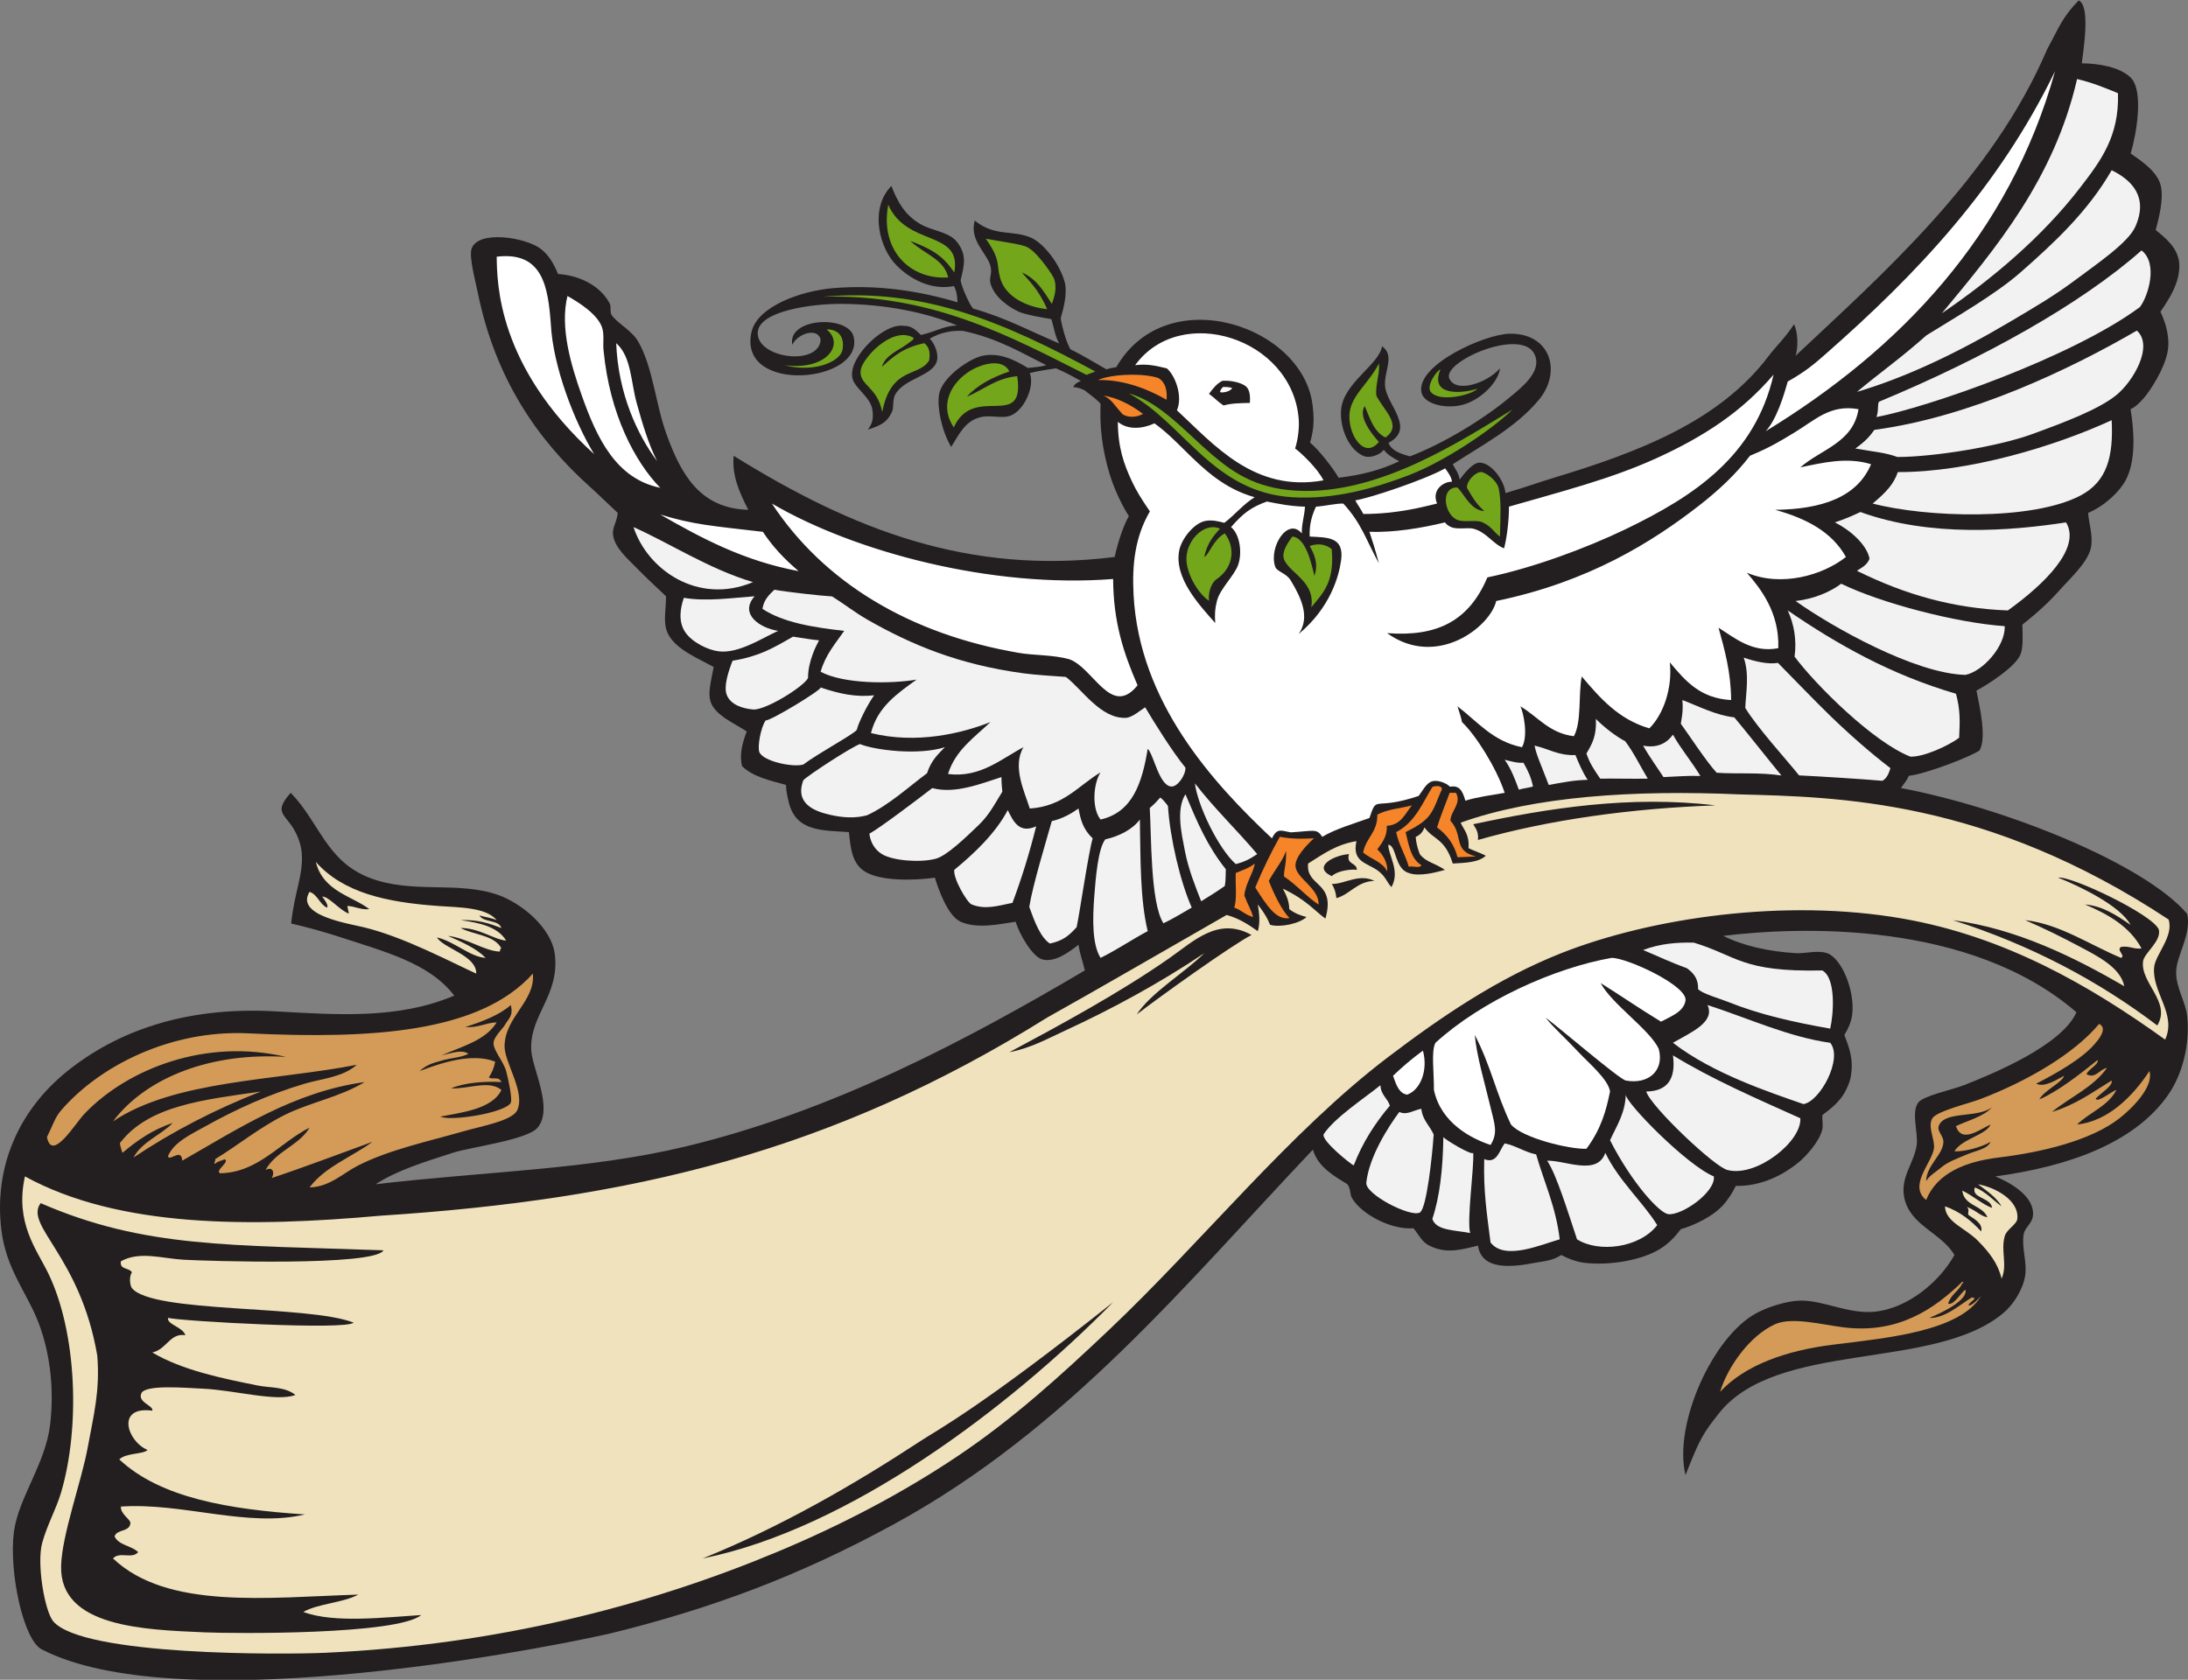 <?xml version="1.0" encoding="UTF-8" standalone="no"?>
<svg
   xmlns:dc="http://purl.org/dc/elements/1.1/"
   xmlns:cc="http://creativecommons.org/ns#"
   xmlns:rdf="http://www.w3.org/1999/02/22-rdf-syntax-ns#"
   xmlns:svg="http://www.w3.org/2000/svg"
   xmlns="http://www.w3.org/2000/svg"
   viewBox="0 0 785.053 602.84"
   height="602.84"
   width="785.053"
   xml:space="preserve"
   id="svg2"
   version="1.1"><rect x="0" y="0" width="785.053" height="602.84" fill="#808080" stroke="none"/><defs
     id="defs6" /><g
     transform="matrix(1.333,0,0,-1.333,0,602.84)"
     id="g10"><g
       transform="scale(0.1)"
       id="g12"><path
         id="path14"
         style="fill:#231f20;fill-opacity:1;fill-rule:evenodd;stroke:none"
         d="m 1222.66,1841.96 c -67.52,88.44 -187.78,118.38 -317.457,160.84 -29.262,9.58 -75.867,22.69 -121.469,33.35 8.368,83.76 33.739,132.36 28.352,190.99 -1.449,15.79 -6.258,32.16 -12.695,46.56 -26.387,59.01 -68.661,55.83 -16.934,114.28 77.832,-79.83 95.078,-183.14 211.641,-228.57 114.952,-44.79 237.402,-7.95 347.082,-46.56 61.24,-21.55 144.04,-87.79 152.37,-160.84 12.71,-111.46 -69.3,-162.91 -63.49,-258.19 3.05,-49.89 60.26,-155.76 16.93,-207.4 -27.71,-33.04 -180.04,-52.04 -228.56,-67.73 -79.8,-25.79 -150.4,-47.47 -207.41,-84.65 292.57,34.77 571.68,38.69 833.85,101.59 398.82,95.7 759.02,287.59 1075.09,474.06 -4.9,23.31 -13.07,41.83 -16.92,69.23 -26.35,-20.54 -64.2,-48.34 -97.35,-39.6 -26.59,7.01 -62.05,68.21 -71.96,101.58 -43.6,-6.54 -103.17,-20.09 -148.14,0 -33.95,15.17 -58.95,84.92 -69.22,118.51 -55.92,-7.77 -146.23,-10.05 -188.98,16.94 -33.55,21.18 -38,61.38 -42.32,105.81 -69.81,4.79 -140.28,0.95 -160.85,76.19 -3.63,13.31 -8.54,34.84 -8.46,50.79 -44,12.13 -89.44,22.03 -118.52,50.79 -6.19,27.93 -2.01,54.55 12.7,93.13 -31.14,21.26 -85.5,43.15 -97.35,80.42 -6.88,21.61 -0.71,47.5 8.46,93.12 -36.8,21.1 -100.96,45.82 -122.75,88.88 -14.79,29.26 -5.57,60.97 -5.59,101.59 -28.55,27.47 -53.2,49.34 -79.06,76.18 -21.67,22.5 -58.97,53.47 -63.49,88.89 -2.64,20.72 8.52,28.66 12.7,59.26 -23.63,21.82 -54.28,51.99 -71.96,67.72 -146.69,130.57 -258.19,296.63 -304.75,524.86 -6.5,31.84 -24.08,96.55 -16.94,118.52 16.61,51.03 144.56,31.54 186.25,0 21.7,-16.43 35.45,-40.67 46.56,-67.73 61.9,-4.25 115.8,-34.07 139.68,-80.42 3.41,-6.65 -0.23,-23.01 4.23,-29.63 15.02,-22.3 54.65,-41.71 71.96,-71.95 39.86,-69.67 46.71,-168.7 76.18,-249.73 38.43,-105.64 88.57,-199.7 220.1,-203.18 -25.27,49.11 -44.33,93.6 -39.44,145.44 321.25,-199.44 631.82,-321.22 1025.66,-272.41 8.04,39.14 24.26,86.27 38.09,110.04 -19.54,30.11 -40.21,75.74 -50.78,110.05 -21.22,68.81 -27.81,129.19 -25.4,191.97 -5.72,8.52 -25.55,23.23 -43.06,36.78 -10.98,5.28 -22.01,8.61 -30.38,8.29 2.34,6.91 8.55,12.23 20.39,16.84 -18.54,10.1 -37.79,21.59 -67,33.92 -28.97,-4.26 -47.45,-7.23 -70.42,-12.67 14.02,-37.27 -15.45,-99.81 -50.8,-114.28 -23.42,-9.6 -53.33,1.93 -80.42,-4.24 -43.68,-9.94 -59.11,-47.16 -80.41,-80.42 -26.24,44.74 -38.24,106.91 -32.63,141.06 7.84,47.69 83.52,97.54 117.27,104.44 43.95,8.97 84.09,-9.5 121.66,-32.87 19.57,2.12 31.72,2.45 49.79,7.47 -62.17,30.62 -129.14,72.08 -223.51,92.15 -29.89,2.04 -61.06,-3.86 -90.28,-20.72 13.02,-12.83 23.89,-39.35 19.6,-58.73 -9.35,-42.26 -88.76,-47.52 -112.76,-92.23 -6.82,-12.69 -4.1,-35.1 -7.34,-43.22 -13.57,-33.97 -37.68,-41.37 -66.14,-50.79 14.26,18.72 14.59,32.48 12.7,50.79 -4.05,38.98 -53.43,62.43 -55.02,93.12 -6.24,53.79 87.09,144.61 139.67,135.45 18.32,0.59 30.54,-9.34 45.72,-24.56 47.35,11.55 60.04,24.2 97.28,25.66 -78.14,33.6 -191.66,57.76 -312.31,58.16 -79.98,0.26 -220.19,-19.06 -224.33,-76.19 -5.04,-69.58 162.75,-93.53 169.31,-21.16 -5.29,34.23 -61.15,19.28 -76.19,-12.7 -14.51,73.06 151.61,81.1 165.08,21.16 27.97,-124.53 -312.54,-155.67 -275.13,12.7 15.48,69.67 133.7,111.32 220.1,118.52 120.47,10.02 232.45,-7.6 334.39,-38.09 -0.53,12.76 -1.08,28.17 -9.49,43.69 -85.18,-16.58 -150.02,48.64 -164.06,66.35 -42.12,53.13 -58.33,148.96 -4.23,203.17 16.14,-42.37 36.21,-77.67 76.19,-101.59 34.4,-20.58 79.19,-20.74 101.59,-50.78 25.49,-34.21 18.36,-61.11 8.46,-101.59 2.4,-18.19 25.39,-68.48 33.86,-76.19 88.16,-24.9 149.78,-59.27 231.64,-93.9 -10.16,16 -13.43,39.1 -21.11,65.47 -16.88,2.64 -71.18,12.2 -87.78,19.96 -26.85,12.55 -65.8,38.78 -76.19,76.2 -4.39,15.8 5.38,25.53 0,46.55 -9.02,35.22 -57.71,68.67 -42.33,122.75 53.89,-44.52 102.37,-24.21 152.38,-46.55 31.75,-14.2 78.25,-69.61 91.28,-125.3 4.15,-29.24 -3.66,-61.12 -12.23,-90.95 1.34,-15.86 16.53,-71.22 26.77,-84.28 27.16,-12.33 77.91,-43.49 96.38,-53.53 8.31,2.81 19.08,4.89 26.44,5.95 136.32,236.88 509.93,110.3 529,-109.03 4.32,-35.96 1.44,-64.46 -7.48,-94.15 21.92,-17.45 61.49,-67.93 76.91,-94.62 60.74,7.26 111.64,20.11 163.17,44.43 -12.1,6.01 -32.28,17.54 -41.65,30.95 -9.24,-13.47 -36.47,-22.83 -51.25,-17.83 -41.66,14.12 -68.51,76.55 -63.5,126.99 7.11,71.54 102,119.76 110.05,169.31 36.77,-25.21 3.16,-69.32 8.46,-110.05 6.4,-49.19 81.64,-111.52 8.95,-149.79 7.43,-20.19 30.11,-29.16 57.94,-36.44 93.11,35.89 199.97,101.33 271.72,161.69 27.34,23 83.82,66.26 64.33,110.87 -30.43,76.43 -243.95,-13.92 -231.08,-60.92 15.87,-44.01 102.79,-14.46 137.13,25.37 -3.56,-36.14 -50.5,-83.75 -97.35,-97.35 -46.61,-13.53 -108.61,0.32 -114.29,33.87 -12.35,73.06 169.1,154.92 237.03,156.61 109.69,2.73 143.15,-101.78 78.75,-178.63 -62.54,-74.66 -151.42,-120.76 -231.12,-172.68 6.35,-13.41 16.25,-23.77 18.37,-41.39 13.1,16.96 34.95,45.44 53.59,45.62 31.58,0.29 67.32,-48.53 69.73,-81.86 51.6,14.85 92.86,29.85 124.97,39.53 238.48,71.89 451.42,154.59 584.11,330.15 20.85,27.58 42.15,46 67.73,84.65 10,-19.11 12.03,-60.93 4.22,-84.65 232.13,218.42 529.5,478.67 677.24,825.38 31.91,58.42 39.82,84.87 84.66,131.21 32.03,-14.14 13.27,-129.56 8.47,-169.31 44.28,-0.12 102.15,-9.81 131.21,-38.09 36.67,-35.7 15.41,-154.43 0.3,-204.79 20.86,-14.79 69.1,-44.76 80.12,-83.03 10.59,-36.82 -5.39,-95.25 -12.7,-122.75 25.18,-21.02 61.76,-48.51 63.49,-93.12 1.86,-48.2 -27.38,-93.11 -50.79,-126.99 14.07,-29.79 22.82,-61.56 21.16,-93.11 -2.35,-44.62 -38.14,-103.59 -59.26,-131.21 -9.72,-12.72 -26.14,-30.9 -42.32,-38.1 9.71,-57.96 14.93,-138.76 -12.71,-190.47 -17.04,-31.9 -55.66,-68.88 -101.57,-88.89 2.33,-27.5 12.52,-58.9 8.45,-88.89 -5.52,-40.81 -54.78,-84.91 -84.65,-118.51 -26.51,-29.83 -59.18,-60.7 -100.73,-93.12 0.64,-29.74 2.63,-61.53 -5.09,-80.42 -13.69,-33.51 -86.12,-79.96 -118.51,-97.35 9.13,-45.28 27.72,-126.86 8.47,-160.85 -21.94,-16.07 -143.67,-63.55 -190.43,-68.55 -4.34,-10.89 -10.69,-17.32 -21.21,-33.03 278.2,-52.24 655,-202.97 770.36,-338.61 12.41,-55.46 -29.25,-112.62 -29.64,-156.61 -0.38,-43.08 25.5,-79.76 29.64,-118.51 8.24,-77.5 -13.47,-157.8 -50.8,-211.65 -90.3,-130.25 -268.16,-193.35 -465.6,-220.09 31.83,-12.94 99.16,-47.25 101.6,-97.36 1.43,-29.78 -22,-37.08 -25.41,-59.26 -5.65,-36.71 9.72,-74.18 4.24,-110.04 -5.83,-38.02 -31.6,-78.42 -59.26,-101.585 -187.08,-156.75 -609.8,-71.262 -766.12,-270.899 -39.06,-49.882 -49.68,-63.742 -88.89,-165.078 -33.38,135.887 72.5,372.285 190.48,435.977 30.92,16.695 81.89,33.115 118.51,33.855 62.9,1.27 131.17,-37.937 203.17,-29.629 85.97,9.939 170.65,78.909 211.64,152.379 -35.72,61 -121.15,79.13 -135.45,156.61 -10,54.18 27.33,91.81 33.85,139.68 4.31,31.54 -15.23,88.73 4.24,114.28 13.95,18.3 91.46,34.31 122.75,46.56 80.82,31.64 264.09,108.09 303.05,196.4 -286.33,247.04 -743.78,230.99 -950.65,205.7 53.56,-26.84 121.47,-42.01 194.69,-46.55 26.13,-1.63 59.01,8.77 84.66,0 38.94,-13.31 75.43,-100.48 67.73,-165.08 -2.42,-20.24 -11.57,-40.04 -21.17,-55.03 13.04,-34.7 25.87,-65.46 16.93,-114.28 -2.41,-13.23 -10.16,-30.7 -16.93,-42.33 -13.41,-23.05 -35.09,-41.61 -59.25,-59.26 -0.72,-13.07 2.42,-27.29 0,-38.08 -7.52,-33.4 -45.34,-74.06 -63.5,-88.89 -64.2,-52.46 -126.98,-64.82 -169.31,-63.48 -7.98,-16.68 -19.52,-34.28 -29.61,-46.57 -29.92,-36.39 -84.84,-60.37 -118.53,-70.16 -19.12,-24.98 -35.09,-39.99 -55.03,-52.59 -47.59,-30.1 -133.92,-45.93 -203.16,-38.1 -22.16,2.5 -46.74,11.93 -63.49,21.17 -24.61,-15.95 -47.77,-16.57 -71.95,-21.17 -57.94,-11.01 -142.48,-22.04 -152.39,46.56 -51.11,-12.75 -86.66,-21.99 -131.21,0 -19.78,9.77 -27.68,28.79 -42.32,46.57 -55.98,-4.57 -136.5,33.99 -165.09,80.42 -6.88,11.19 -2.89,24.77 -12.68,38.09 -34.71,21.7 -78.36,44.96 -93.14,93.12 C 3193.02,1067.77 2874.46,674.688 2407.81,419.777 2153.94,281.094 1918.19,192.148 1637.46,123.496 1388.89,68.254 468.395,-100.84 113.688,81.152 63.805,103.223 23.262,289.473 37.504,398.613 49.488,489.387 122.266,581.281 134.859,686.438 146.332,782.297 134.617,878.43 105.227,957.324 74.019,1041.11 16.762,1103.1 3.637,1211.29 -16.719,1379.25 49.102,1532.48 181.414,1638.8 c 130.242,104.64 312.895,174.45 558.719,160.84 167.91,-9.3 330.627,-21.99 482.527,42.32 v 0" /><path
         id="path16"
         style="fill:#f2f2f2;fill-opacity:1;fill-rule:evenodd;stroke:none"
         d="m 2052.27,2883.2 c 3.54,25.31 20.19,40.16 32.2,51.51 29.44,-5.63 127.17,-16.59 155.4,-18.05 31.72,-19.86 61.24,-43.28 95.99,-63.08 117.43,-66.92 243.64,-120.15 419.03,-143.91 32.37,-4.39 87.88,-7.86 114.14,-9.67 42.81,-32.63 93.63,-112.88 161.11,-110.22 17.9,0.71 41.19,21.89 52.29,28.4 22.97,-38.68 73.08,-119.56 108.43,-162.48 0.79,-19.47 -20.68,-51.84 -38.09,-50.79 -32.93,2 -47.2,85.93 -63.49,101.58 -14.85,-90.97 -40.53,-171.1 -126.98,-190.46 -23.96,29.68 -19.88,95.92 0,126.97 -59.96,-35.98 -100.25,-91.62 -190.47,-97.34 -14.28,45.54 -47.83,113.37 -16.94,165.07 -58.71,-30.29 -116.57,-83.62 -203.17,-71.96 20.21,64.45 71.05,98.28 114.29,139.68 -78.15,-30.91 -199.11,-59.82 -321.69,-29.63 17.93,70.96 71.24,106.54 122.75,143.91 -69.59,-11.84 -196.32,-12.14 -258.19,21.17 12.76,45.08 39.59,76.1 63.49,110.05 -83.61,9.51 -163.99,22.25 -220.1,59.25 v 0" /><path
         id="path18"
         style="fill:#ffffff;fill-opacity:1;fill-rule:evenodd;stroke:none"
         d="m 3283.98,3467.32 c 1.12,5.91 4.46,9.59 7.92,13.16 8.24,0.18 15.64,-0.03 24.48,-2.46 -3.55,-10.57 -30.62,-14.51 -32.4,-10.7 v 0" /><path
         id="path20"
         style="fill:#f68429;fill-opacity:1;fill-rule:evenodd;stroke:none"
         d="m 3322.07,2079 c 8.27,24.18 2.57,62.34 4.24,93.12 17.79,7.6 37.28,13.51 50.79,25.39 -1.63,-21.87 -24.83,-52.95 -27.71,-86.24 10.38,-27.54 18.86,-38.56 23.48,-57.68 -20.39,5.02 -31.81,18.99 -50.8,25.41 v 0" /><path
         id="path22"
         style="fill:#f68429;fill-opacity:1;fill-rule:evenodd;stroke:none"
         d="m 3444.82,2269.47 c 33.69,-6.27 61.74,-5.51 91.87,-3.92 -20.71,-19.42 -52.4,-52.06 -49.53,-76.51 3.82,-32.58 63.47,-57.93 62.16,-101.95 -28.36,17.47 -58.72,52.59 -93.27,75.66 -0.73,16.97 6.95,34.74 5.71,68.62 -11.1,-29.85 -27.67,-46.26 -46.56,-80.42 14.94,-38.88 36.28,-80.74 55.71,-100.27 -36.48,-6.18 -61.4,34.49 -92.19,82.35 18.95,45.95 42.59,95.05 66.1,136.44 v 0" /><path
         id="path24"
         style="fill:#ffffff;fill-opacity:1;fill-rule:evenodd;stroke:none"
         d="m 3647.99,3175.27 c 37.62,5.68 186.03,54.93 241.87,86.22 6.08,-8.6 17.62,-23.35 18.25,-36.01 -21.59,0.72 -55.7,-21.37 -40.02,-58.68 -34.72,-8.22 -104.52,-27.97 -198.4,-28.18 -7.72,14.92 -16.7,26.63 -21.7,36.65 v 0" /><path
         id="path26"
         style="fill:#f68429;fill-opacity:1;fill-rule:evenodd;stroke:none"
         d="m 3707.26,2328.73 c 24.52,14.97 62.02,16.98 93.11,25.39 -18.48,-22.44 -28.98,-52.85 -67.73,-55.02 2.26,-27.28 -12.89,-46.27 -25.38,-63.49 11.03,-10.09 28.51,-31.96 26.45,-59.32 -10.55,24.72 -45.71,34.42 -64.55,50.85 7.08,39.47 38.94,54.18 38.1,101.59 v 0" /><path
         id="path28"
         style="fill:#f68429;fill-opacity:1;fill-rule:evenodd;stroke:none"
         d="m 3855.46,2403.42 c 7.67,4.35 28.04,4.37 25.33,-6.97 -11.83,-24.54 -18.49,-51.06 -34.78,-71.15 -15.31,-18.86 -39.87,-31.67 -62.57,-43.14 8.5,-35.23 14.71,-72.75 42.32,-88.88 -3.14,-9.55 -23.74,-1.66 -33.86,-4.24 -9.34,32.99 -26.55,58.12 -33.85,93.12 52.55,26.47 74.08,85.38 97.41,121.26 v 0" /><path
         id="path30"
         style="fill:#f68429;fill-opacity:1;fill-rule:evenodd;stroke:none"
         d="m 3901.96,2387.98 c 5.64,0 11.28,0 16.93,0 16.31,-28.5 -15.23,-50.8 -14.77,-75.21 36.56,-40.32 5.01,-80.53 68.88,-96.2 -9.87,0 -40,-2.12 -49.89,-2.12 -8.98,36.16 -29.22,61.07 -55.02,80.41 9.8,32.53 22.7,61.96 33.87,93.12 v 0" /><path
         id="path32"
         style="fill:#efe2bd;fill-opacity:1;fill-rule:evenodd;stroke:none"
         d="m 5387.64,1274.78 c -15.39,25.52 -40.19,41.66 -63.5,59.26 43.28,-7.43 111.13,-41.53 105.82,-93.12 -1.57,-15.26 -28.67,-28.13 -33.87,-46.56 -11.3,-40.23 7.97,-77.18 -8.45,-114.28 -10.08,41.4 -33.3,70.85 -63.5,101.59 -34.5,35.11 -87.78,50.37 -88.89,93.11 40.64,-14.39 71.04,-39.02 97.36,-67.72 6.24,23.31 -24.45,36.14 -34.78,45.1 -1.63,2.76 6.02,18.21 -7.56,22.62 31.94,-12.3 38.84,-25.91 59.26,-29.63 -13.47,33.09 -63.08,30.04 -67.71,71.96 28.73,-14 57.48,-39.32 80.41,-46.56 -3.94,28.95 -57.09,24.97 -46.55,55.03 29.59,-11.33 47.97,-33.87 71.96,-50.8 v 0" /><path
         id="path34"
         style="fill:#efe2bd;fill-opacity:1;fill-rule:evenodd;stroke:none"
         d="m 867.113,2108.63 c 18.547,0.12 47.825,-37.54 71.953,-45.92 -1.484,6.13 -2.418,13.94 -4.23,20.51 18.078,0.22 36.609,-11.23 59.262,-8.45 -46.305,35.6 -124.203,47.47 -143.922,126.98 73.73,-82.88 188.684,-108.39 330.154,-118.53 55.72,-3.98 128.42,-3.38 156.61,-38.08 -13.66,6.08 -31.4,8.09 -46.55,12.69 11.09,-19.95 51.48,-10.59 59.25,-33.87 -31.71,12.04 -64.21,23.27 -110.05,21.18 52.17,-7.09 100.43,-18.1 122.75,-55.03 -32.69,2.62 -73.02,34.18 -122.75,33.85 36.16,-18.85 91.17,-18.87 110.05,-55.01 -4.12,-0.12 -3.29,-5.18 -4.23,-8.47 -42.46,1.62 -87.64,36.27 -139.68,42.32 37.01,-16.59 74.91,-32.31 101.58,-59.25 -42.6,2.58 -83.03,43.92 -131.21,55.02 18.19,-29.98 106.76,-48.16 105.81,-97.35 -68.98,31.14 -191.52,97.29 -300.914,124.33 -41.633,10.28 -187.582,31.9 -147.75,95.77 22.024,-7.61 26.52,-32.75 46.563,-42.32 6.406,3.96 -7.297,23.45 -12.696,29.63 v 0" /><path
         id="path36"
         style="fill:#d39b57;fill-opacity:1;fill-rule:evenodd;stroke:none"
         d="m 5243.72,1012.36 c 15.55,-4.15 32.14,27.03 46.55,38.08 7.6,-28.27 -63.36,-62.518 -97.34,-76.182 41.24,-1.699 81.19,34.482 114.28,55.032 20.3,-1.5 -9.03,-12.68 -8.46,-21.18 6.43,-3.38 26.13,16.04 33.86,25.41 -57.25,-94.622 -246.74,-112.61 -397.88,-131.215 -125.08,-15.399 -237.46,-54.325 -304.75,-126.981 20.19,66.817 79.41,151.16 148.15,182 45.89,20.598 128.72,-1.855 185.87,-8.699 145.39,-17.414 242.66,49.707 317.82,122.985 4.8,-0.8 2.34,-4.25 0,-4.23 -9.66,-21.38 -31.59,-30.49 -38.1,-55.02 v 0" /><path
         id="path38"
         style="fill:#d39b57;fill-opacity:1;fill-rule:evenodd;stroke:none"
         d="m 5489.22,1562.61 c 49.62,20.93 109.7,68.05 156.61,105.81 5.11,-10.92 -24.23,-23.62 -29.63,-38.09 24.68,-13.11 34.37,13.24 55.02,16.94 -36.66,-52.23 -99.28,-78.5 -148.13,-118.53 66.8,20.81 107.03,51.87 160.84,84.66 3.17,-14.46 -24.39,-29.81 -42.88,-48.47 2.43,-13.96 46.16,21.23 55.57,23.08 -22.42,-43.91 -72.38,-60.24 -105.82,-93.13 82.72,8.71 149.26,74.79 194.71,143.92 12.63,-42.1 -47.35,-101.15 -80.42,-126.99 -76.34,-59.6 -206.98,-91.37 -325.93,-105.81 -88.02,-10.69 -165.39,-41.4 -194.7,-114.29 -48.94,39.2 16.7,101.04 21.17,139.69 2.7,23.37 -18.07,58.68 -4.24,80.41 12.24,19.24 98.34,39.95 126.99,50.8 129.46,49.03 255.51,123.52 321.68,203.16 26.08,-12.32 -5.79,-47.06 -12.7,-55.02 -35.4,-40.81 -108.08,-81.11 -156.61,-105.81 23.11,-11.71 57.99,12.68 74.99,21.15 -4.65,-17.96 -53.86,-39.41 -66.52,-63.48 z m -131.21,-67.73 c -27.28,-11.7 -78,-52.8 -93.13,-4.22 33.63,15.75 73.52,25.25 97.35,50.79 -39.96,-30.6 -129.26,-8.65 -143.91,-50.79 -4.76,-13.7 12.93,-26.47 12.7,-42.34 -0.5,-34.44 -45.62,-62.93 -46.56,-105.82 8.73,15.12 24.1,22.94 42.33,38.1 17.23,14.33 44.83,24.18 67.72,33.86 24.57,10.4 55.29,14.43 63.5,33.86 -23.77,-14.36 -71.38,-27.32 -97.35,-25.4 20.2,33.44 85.73,44.04 97.35,71.96 v 0" /><path
         id="path40"
         style="fill:#efe2bd;fill-opacity:1;fill-rule:evenodd;stroke:none"
         d="M 67.133,1355.21 C 321.641,1215.68 676.215,1218.39 1023.72,1249.39 c 676.48,43.79 1216.35,172.15 1794.66,533.32 115.58,64.34 355.32,203.08 483.29,276.41 37.11,-10.24 63.19,-29.33 83.9,-43.62 6.92,21.93 3.93,49.3 0,71.96 21.12,-27.71 26.14,-38.33 32.94,-54.71 26.44,-8.34 79.27,2.86 98.27,20.84 -14.64,3.79 -30.51,8.79 -46.55,21.18 -0.07,20.55 -7.25,36.23 -16.94,55.02 63.82,-30.5 85.45,-59.76 114.29,-80.43 28.88,101.11 -53.01,84.15 -46.56,148.15 41.69,26.45 76.8,51.61 130.14,60.36 -13.07,-58.56 31.22,-58.1 60.32,-81.52 18.96,-15.26 20.45,-27.61 33.86,-42.33 24.42,43.92 -8.68,85.15 -8.46,114.28 22.67,-2.07 16.21,-64.75 55.02,-76.18 25.69,-10.1 69.89,0.3 97.36,8.46 -30.63,20.08 -51.16,20.64 -67.76,42.5 -6.07,15.78 -10.19,32.56 -10.89,46.22 11.95,4.9 19.41,13.63 23.62,25.56 23.87,-33.98 54.59,-28.07 76.19,-97.35 34.66,2.03 70.29,3.08 88.9,21.16 -13.02,6.75 -33.17,13.81 -46.57,20.16 3.03,38.05 -14.19,51.19 -21.17,68.73 197.98,70.98 466.43,88.62 749.19,76.19 264.68,-7.17 665.28,-12.44 1156.38,-336.92 14.58,-45.06 -35.76,-94.26 -38.95,-128.67 -6.23,-67.43 61.53,-125.91 29.63,-194.71 -201.85,145.18 -430.42,277.62 -706.86,325.91 -317.2,55.43 -677.9,2.05 -918.49,-93.11 -171.41,-67.8 -323.1,-171.21 -465.6,-279.36 C 3470.66,1474.84 3235.05,1178.25 2983.46,940.402 2853.53,817.57 2727.34,702.512 2577.13,601.777 2430.56,503.508 2267.17,417.375 2090.36,343.594 1746.2,199.949 1339.61,93.769 875.582,72.695 764.535,67.648 222.66,63.664 143.32,157.355 c -23.015,27.176 -45.152,156.122 -29.632,211.629 14.039,50.176 37.757,91.106 50.792,135.442 51.727,175.855 42.36,429.472 -33.855,588.364 -31.25,65.13 -91.367,136.69 -63.492,262.42 z M 261.836,872.676 C 269.703,776.855 251.316,709.484 236.441,627.18 219.605,534.031 166.254,390.305 164.48,305.488 161.055,141.398 389.395,134.766 549.656,127.727 c 81.199,-3.575 519.274,-7.024 584.114,46.55 -96.39,-5.937 -235.297,-22.851 -317.454,8.469 41.95,22.949 105.825,23.984 148.153,46.563 -245.309,-7.637 -514.008,-41.204 -660.309,97.351 17.594,19.699 51.012,-2.683 67.731,16.934 -17.621,17.644 -52.328,18.215 -63.496,42.324 5.761,19.629 39.003,11.789 42.328,33.859 3.933,11.141 -26.387,24.286 -25.395,46.563 165.485,11.504 343.141,-57.891 495.223,-21.164 -202.442,13.418 -388.063,43.672 -499.457,148.137 18.066,17.917 64.179,13.3 76.187,25.398 -55.25,23.098 -86.011,118.945 12.699,105.82 4.036,13.762 -39.984,21.856 -29.628,46.563 10.199,24.328 117.832,14.844 165.078,12.695 85.617,-3.887 199.742,-36.277 249.726,-16.934 -28.136,22.801 -68.687,18.77 -101.582,25.403 -97.691,19.695 -202.48,41.055 -283.594,88.887 38.497,8.289 47.524,53.281 88.887,46.55 -6.324,21.973 -50.09,28.84 -46.558,46.563 37.656,-8.867 480.402,-33.594 499.453,-12.695 -122.461,48.237 -542.891,24.589 -596.805,93.117 -4.644,5.9 -8.473,28.93 0,42.33 -6.793,12.96 -33.34,6.17 -29.629,29.63 50.336,28.28 110.934,7.53 169.305,4.23 57.601,-3.26 514.187,-18.26 537.557,25.39 -413.335,14.85 -643.924,5.54 -922.733,126.99 -45.199,-60.48 106.637,-141.71 152.379,-410.574 z M 2996.16,1016.58 C 2639.57,733.262 2522.13,671.926 2479.77,644.113 2296.71,523.898 2099.59,410.742 1891.43,326.66 c 395.66,79.719 827.09,407.383 1104.73,689.92 z m -126.98,732.27 c 123.62,56.98 252.01,126.54 372.48,207.4 -56.98,-55.91 -142.81,-105.51 -182.01,-165.08 62.51,48.28 252.37,184.23 308.98,214.12 -88.75,49.25 -153.21,-14.72 -220.09,-61.74 -132.64,-93.23 -302.23,-184.81 -431.74,-253.96 57.04,10.81 102.87,36.44 152.38,59.26 z m 715.33,414.79 c 18.84,16.5 55.88,18.93 67.72,16.94 -0.43,20.73 -29.42,12.92 -21.18,42.33 -40.19,-2.62 -100.53,-34.1 -46.54,-59.27 z m 12.69,-59.25 c 37.42,10.56 55.6,45.13 102.21,46.49 -41.79,20.74 -80.57,-9.12 -114.9,-8.39 7.07,-9.85 11.05,-22.81 12.69,-38.1 z M 3978.14,2261 c 190.79,54.5 414.08,85.27 639.15,93.12 -229.33,27.58 -451.31,-7.72 -651.85,-50.79 8.95,-14.32 14.45,-22.24 12.7,-42.33 z m 1633.83,-173.54 c 63.48,-26.8 120.71,-59.89 152.37,-118.51 -22.22,-2.47 -32.04,7.46 -55.02,4.23 -14.07,-9.26 12.91,-22.79 0,-29.63 -82.87,34.24 -165.43,91.34 -258.19,101.59 48.66,-20.88 99.26,-45.88 148.14,-71.96 45.38,-24.22 108.89,-55.51 118.52,-105.82 -133.18,77.05 -288.23,154.79 -461.37,177.78 210.92,-67.04 392.21,-163.68 550.26,-283.6 38.66,63.49 -46.96,114.72 -38.11,173.54 3.31,21.88 49.46,53.35 42.33,84.66 -17.18,41.8 -240.31,146.61 -270.89,139.69 57.91,-22.78 167.81,-75.98 194.71,-127 -41.05,28.4 -76.49,50.73 -122.75,55.03 v 0" /><path
         id="path42"
         style="fill:#73a61b;fill-opacity:1;fill-rule:evenodd;stroke:none"
         d="m 3851.16,3467.32 c -13.29,17.06 17.2,58.6 25.91,60.13 -29.32,-69.78 52.54,-66.15 100.18,-51.66 -21.1,-18.93 -104.23,-36.54 -126.09,-8.47 z m -1739.64,71.95 c 113.91,-15.48 163.37,56.89 113.25,96.41 47.53,0.1 46.63,-40.84 42.45,-56.94 -7.99,-30.76 -76.27,-60.31 -155.7,-39.47 z m 103.11,184.22 c 272.76,24.38 488.13,-68.84 733.65,-201.29 -6.74,-1.97 -13.49,-5.28 -23.79,-8.99 -199.1,99.99 -414.04,219.18 -709.86,210.28 z m 823.85,-260.4 c 82.15,-21.28 155.98,-106.96 224.34,-165.08 62.79,-53.4 128.72,-96.34 249.73,-97.35 210.9,-1.76 418.88,134.28 558.61,219.18 -61.28,-59.39 -188.78,-142.23 -279.26,-176.86 -89.63,-34.29 -199.73,-66.2 -313.21,-59.25 -214.73,13.14 -293.04,200.75 -440.21,279.36 v 0" /><path
         id="path44"
         style="fill:#73a61b;fill-opacity:1;fill-rule:evenodd;stroke:none"
         d="m 3995.07,3146.44 c -21.97,20.3 -29.41,33.39 -46.55,62.68 -0.88,18.62 22.81,42.74 38.09,42.33 11.77,-0.32 43.56,-22.09 47.83,-45.85 6.19,-34.37 4.69,-61.68 2.96,-127.69 -18.33,13.46 -22.02,26.47 -46.55,38.09 -18.59,8.82 -51.5,-2.32 -71.96,8.47 -32.35,17.9 -41.46,86.19 3.75,85.68 19.86,-19.48 36.06,-61.65 72.43,-63.71 z m -1540.69,469.02 c 11.27,-4.53 -0.24,-9.61 -6.65,-14.94 -22.85,-19.02 -64.84,-32.53 -73.78,-65.48 28.35,25.23 54.33,50.97 114.29,63.5 11.48,-9.85 16.68,-22.83 12.69,-46.57 -27.86,-45.81 -102.36,-14.79 -126.25,-138.91 -12.65,69.32 -64.35,72.18 -57.82,113.58 4.86,30.8 80.59,114.7 137.52,88.82 z m 262.42,-93.12 c -45.19,-15.48 -85.37,-35.95 -114.28,-67.72 45.32,18.17 77.46,49.51 135.44,55.02 22.43,-148.78 -116.75,-18.59 -170.67,-137.8 -34.97,51.11 -16.47,108.97 35.23,146.27 34.02,24.55 96.25,42.24 114.28,4.23 z m -63.37,357.28 c 68.07,-12.2 106.47,-15.59 118.4,-27.12 19.69,-10.94 62.76,-69.88 66.45,-83.39 6.04,-22.14 1.6,-41.98 -7.19,-64.76 -25.67,40.41 -42.64,67.41 -80.43,84.65 15.57,-20.12 43.07,-41.48 67.89,-99 -53.8,5.48 -113.91,32.87 -127.14,86.31 -9.38,34.64 2.44,46.57 -37.98,103.31 z m -262.55,91.39 c 50.78,-114.47 198.75,-66.54 177.78,-182.01 -24.12,33.77 -43.7,57.16 -118.52,84.66 39.19,-36.2 90.9,-48.76 102.16,-98.18 -103.42,-6.86 -184.31,74.25 -161.42,195.53 z m 893.1,-871.94 c -15.56,-16.61 -35.82,-39.87 -42.32,-76.18 13.35,6.97 24.4,47.32 55.02,63.48 26.62,-34.58 28.01,-89.05 -23.41,-124.36 -12.38,-8.58 -22.09,-35.51 -18.91,-57.01 -25.81,16.16 -56.72,64.1 -60.63,105.48 -5.03,53.2 46.45,108.14 90.25,88.59 z m 194.71,-21.16 c 36.83,-3.28 51.52,-74.52 59.25,-105.82 11.46,33.14 -0.31,58.12 -12.69,80.42 24.66,8.49 43.93,3.76 59.26,-8.46 8.19,-89.66 -24.31,-119.3 -55.03,-156.61 11.09,67.29 -54.34,90.29 -71.9,125.78 -8.28,16.72 0.69,37.87 21.11,64.69 z m 232.79,465.6 c 3.29,-26.76 -10.26,-56.96 -6.75,-86.36 19.77,-39.83 71.34,-79.57 24.54,-112.57 -32.02,14.53 -44,57.57 -55.87,84.65 -17.58,-26.39 13.66,-69.52 38.06,-96.53 -36.9,-45.74 -79.16,12.18 -79.42,67.82 -0.25,54.63 50.07,85.79 79.44,142.99 v 0" /><path
         id="path46"
         style="fill:#f68429;fill-opacity:1;fill-rule:evenodd;stroke:none"
         d="m 2970.43,3457.33 c 35.26,-5.51 71.35,-22.96 106.14,-49.27 -19.46,-10.8 -42.78,-9.58 -55.64,-0.36 -22.82,25.9 -29.04,39.34 -50.5,49.63 z m -15.04,42.05 c 39.22,17.04 125.24,18.61 162.93,5.16 18.81,-11.57 23.7,-33.35 21.75,-58.38 -42.54,24.09 -108.55,54.52 -184.68,53.22 v 0" /><path
         id="path48"
         style="fill:#ffffff;fill-opacity:1;fill-rule:evenodd;stroke:none"
         d="m 4752.73,3361.5 c 28.53,31.04 47.58,91.74 59.24,133.74 48.63,27.06 74.72,50.05 101.6,73.66 246.32,216.33 465.78,448.37 617.97,761.89 C 5408.37,3888.2 5112.61,3581.5 4752.73,3361.5 Z m -1743.87,25.39 c 26.6,-22.73 66.6,-19.12 98.64,-4.23 32.34,-23.5 59.02,-50.59 79.7,-71.04 53.97,-53.39 107.28,-104.54 189.9,-127.89 -30.93,-18.85 -53.73,-48.12 -81.62,-68.93 -17.61,4.93 -33.71,8.04 -49.59,5.43 -32.04,-5.24 -66.05,-48.96 -71.96,-80.41 -13.92,-74.26 54.79,-146.82 97.05,-194.71 -1.46,24.09 -0.93,37.23 4.54,59.25 8.27,33.35 46.82,67.55 57.32,97.73 10.86,31.23 5.25,80.87 -19.23,101.21 32.25,37.27 54.09,53.63 96.39,68.86 31.55,-6.05 60.7,-12.56 102.55,-13.83 -1.26,-25.56 -9.04,-44.58 -8.47,-71.96 -37.45,44.74 -89.13,-36.08 -71.95,-88.89 4.9,-15.08 29.55,-16.89 42.32,-38.09 29.38,-48.75 52.05,-99.53 21.16,-143.91 84.8,70.4 108.35,155.04 114.29,198.95 8.64,63.85 -38.1,60.69 -84.65,63.48 -1.41,33.85 6.68,58.23 16.92,80.42 26.81,1.92 55.43,9.22 73.7,8.25 49.7,-54.23 60.8,-97.27 95.61,-160.63 -10.43,39.15 -17,59.14 -25.39,84.66 65.7,-2.16 139.29,9.8 203.17,25.39 4.66,-5.32 7.37,-8.62 16.93,-12.7 16.79,-7.15 44.14,-0.53 59.25,-4.23 35.22,-8.6 52.95,-41.41 83.08,-52.94 7.54,28.76 13.47,77.36 13.07,112.28 140.96,40.75 273.96,74.26 397.28,130.5 128.53,58.6 229.74,125.09 315.02,224.97 -50.17,-219.37 -213.5,-326.97 -397.87,-415.97 -105.43,-50.88 -249.67,-104.47 -372.48,-129.96 -49.68,-117.63 -135.32,-160.32 -270.02,-150.06 133.84,-96.13 278.1,17.16 293.73,86.47 249.21,51.44 420.89,159.31 547.7,258.2 49.87,38.9 96.57,82.14 135.45,132.91 55.17,23.04 78.3,37.56 118.52,61.8 56.55,34.08 97.52,77.45 173.54,63.49 -14.17,-90.24 -101.01,-107.81 -156.61,-156.61 61.61,12.97 126.16,28.35 190.47,8.47 -37.76,-89.24 -132.81,-121.15 -258.19,-122.76 82.89,-22.92 152.76,-58.87 190.48,-126.97 -62.4,-49.35 -174.22,-81.71 -266.68,-42.33 36.62,-42.42 88,-106.69 84.66,-203.17 -69.43,-13.72 -118.07,28.17 -160.84,55.02 16.44,-59.75 33.34,-119.03 33.86,-194.7 -84.41,4.48 -124.47,53.3 -165.08,101.58 7.74,-68.99 -17.23,-140.34 -55.02,-177.77 -83.06,24.17 -132.75,81.7 -182.01,139.68 -9.55,-51.12 0.21,-121.54 -21.16,-160.84 -66.57,8.21 -96.88,52.67 -143.92,80.42 7.91,-15.41 21.73,-79.49 4.24,-110.05 -78.68,15.84 -119.84,69.22 -173.55,110.05 5.78,-18.51 9.6,-29.25 12.2,-42.52 36.55,-34.46 92.24,-122.25 114.79,-190.28 -35.82,-6.5 -73.58,-11.07 -105.81,-21.16 -8.34,29.77 -17.61,41.5 -41.47,37.66 -11.43,11 -30.4,16.36 -41.36,15.6 -20.18,-1.42 -27.59,-20.06 -42.96,-40.56 -123.36,-41.21 -110.73,5.3 -132.41,-59.26 -43.38,-15.87 -89.83,-28.69 -126.98,-50.79 -14.99,22.86 -21.02,16.02 -84.31,12.06 -25.03,3.53 -36.52,14.08 -51.14,-16.3 -160.51,151.08 -357.12,366.72 -372.48,656.07 -4.25,80.36 3.45,154.67 43.93,224.34 -24.75,36.25 -36.77,56.25 -48.16,80.41 -22.33,47.42 -37.69,92.31 -38.09,160.84 z m 46.56,152.38 c 121.69,167.74 422.06,73.88 440.19,-143.91 1.87,-22.37 -1.03,-53.07 -9.56,-80.42 15.19,-11.02 60.04,-52.71 76.29,-85.72 -186.23,-33.73 -295.19,96.69 -394.47,188.6 16.56,37.95 -4.93,94.37 -27.09,112.77 -33.71,8.27 -53.83,12.46 -85.36,8.68 z m 308.98,-101.58 c 0.8,17.26 0.21,34.13 -10.13,43.99 -12.53,10.93 -42.02,17.18 -64.21,15.47 -15.06,-7.77 -24.28,-19.63 -35.86,-34.99 17.25,-12.97 25.44,-22.55 39.22,-31.36 20.99,5.88 41.86,6.17 70.98,6.89 z M 2077.67,3166.8 c 222.48,-130.27 592.37,-228.89 918.49,-203.18 0.66,-116.42 28.01,-199.01 65.77,-286.19 -71.29,-88.72 -118.79,47.91 -184.29,70.33 -44.23,12.08 -94.48,9.88 -135.44,16.93 -294.92,50.71 -525.12,190.33 -664.53,402.11 z m -300.53,-29.63 c 90.17,-27.38 137.79,-30.41 276.32,-46.56 24,-36.61 55.49,-71.49 96.16,-105.82 -147.47,27.49 -261.26,88.64 -372.48,152.38 v 0" /><path
         id="path50"
         style="fill:#ffffff;fill-opacity:1;fill-rule:evenodd;stroke:none"
         d="m 1336.94,3831.33 c 125.04,15.16 138.29,-83.08 145.75,-181.82 5.72,-113.33 62.96,-262.02 116.67,-349.86 -260.04,236.23 -261.27,460.21 -262.42,531.68 z m 321.69,-232.79 c 40.91,-36.35 39.12,-103.47 55.02,-160.85 15.55,-56.14 32.23,-111.94 55.03,-156.61 -53.79,71.79 -104.91,182.91 -110.05,317.46 z m -131.22,126.97 c 29.37,-16.66 80.38,-48.02 93.12,-84.65 6.68,-19.18 1.54,-43.43 4.24,-63.49 16.51,-170.55 84.59,-298.88 152.37,-368.25 -119.03,24.46 -170.42,133.26 -211.63,249.74 -28.62,80.86 -58.83,182.06 -38.1,266.65 v 0" /><path
         id="path52"
         style="fill:#ffffff;fill-opacity:1;fill-rule:evenodd;stroke:none"
         d="m 4470.93,1771.81 c -55.4,33.48 -107.93,69.84 -162.63,104.02 29.8,-56.65 134.52,-127.17 156.6,-177.78 15.53,-59.91 -30.04,-95.9 -88.88,-84.65 -17.43,3.33 -183.82,146.46 -215.88,169.31 20.11,-25.8 53.62,-55.25 88.89,-93.12 26.17,-28.09 80.09,-72.99 84.66,-105.82 -10.51,-51.91 -24.22,-101.13 -63.49,-154.17 -45.47,-1.75 -172.19,28.86 -203.17,65.28 -42.13,88.23 -51.82,152.5 -97.35,241.26 4.3,-54.23 27.13,-130.68 42.32,-194.69 10.73,-45.17 20.92,-68.95 0,-101.59 -52.12,17.5 -133.45,58.96 -152.37,148.15 0.39,48.66 -7.87,105.19 4.23,126.97 123.5,112.7 319.69,201.5 474.06,228.57 42.38,0.06 203.81,-74.91 198.94,-114.29 -3.75,-30.33 -39.57,-43.29 -65.93,-57.45 z M 3830,1693.82 c 14.09,-50.8 -5.14,-104.88 -42.32,-118.52 -21.57,3.27 -29.28,25.19 -38.1,50.79 27.09,25.89 50.89,46.08 80.42,67.73 v 0" /><path
         id="path54"
         style="fill:#f2f2f2;fill-opacity:1;fill-rule:evenodd;stroke:none"
         d="m 3216.25,2413.38 c 53.69,-69.07 111.58,-123.86 167.8,-190.39 -19.97,-13.6 -35.98,-21.58 -57.9,-26.84 -46.83,42.16 -101.91,156.16 -109.9,217.23 z M 1705.19,3103.3 c 96.79,-42.93 203.13,-112.87 321.68,-148.14 -148.53,-62.17 -284.1,33.25 -321.68,148.14 z m 135.45,-190.46 c 63.11,-10.39 129.26,0 190.47,4.23 -42.38,-48.17 15.26,-85.97 63.48,-93.12 -41.91,-18.59 -106.52,-62.19 -160.84,-55.03 -28.7,3.78 -71.24,24.26 -89.78,52.2 -18.54,27.94 -13.1,63.34 -3.33,91.72 z m 131.21,-169.31 c 72.52,12.29 106.6,32.74 162.66,64.85 30.57,-4.25 48.84,-8.18 70.13,-9.84 -7,-12.88 -30.07,-56.98 -29.62,-101.57 -12.17,-23.73 -115.14,-87.49 -148.15,-84.65 -24.64,2.1 -60.51,11.22 -70.98,40.12 -8.14,22.49 4.24,61.1 15.96,91.09 z m 380.94,-93.12 c -18.9,-26.47 -43.06,-75.8 -46.56,-93.12 -10.18,-12.62 -103.42,-62.72 -143.91,-93.13 -26.34,-8.4 -108.76,8 -118.52,33.87 -5.07,13.43 3.33,64.72 16.94,84.65 14.92,-0.32 150.86,82.28 148.14,88.89 50.88,-17.38 95.65,-26.59 143.91,-21.16 z m 190.47,-139.68 c -15.46,-16.48 -36.27,-33.51 -47.98,-70.1 -47.38,-34.83 -102.59,-86.16 -161.59,-113.21 -31.75,-8.46 -64.6,-6.7 -99.42,1.31 -39.5,9.07 -96.09,28.72 -71.95,93.11 12.5,13.38 131.02,90.44 152.37,97.36 39.41,-16.26 157.04,-31.24 228.57,-8.47 z m 152.38,-80.42 c -0.22,-16.03 1.27,-28.04 2.32,-39.28 -25.91,-42.57 -37.49,-64.94 -65.81,-91.93 -33.67,-32.09 -83.94,-81.17 -114.28,-88.89 -42.84,-10.9 -115.08,-4.9 -143.92,12.7 -19.29,11.77 -31.19,31.92 -33.86,55.02 26.98,14.29 133.19,94.76 169.31,122.75 60.76,-16.32 129.49,11.34 186.24,29.63 z m 16.93,-88.89 c 15.32,-31.83 31.49,-63.9 76.44,-43.69 -18.68,-74.45 -38.47,-138.19 -63.74,-206.04 -38.22,-7.54 -72.76,-19.39 -110.05,-4.23 -12.52,5.09 -50.49,71.13 -46.56,93.12 53.36,43.72 111.23,98.68 143.91,160.84 z m 190.47,4.24 c 5.57,-30.12 11.66,-55.08 38.09,-80.43 -11.61,-39.53 -34.79,-200.25 -43.19,-239 -23.65,-26.55 -40.23,-37.14 -71.96,-44.09 -25.34,16.53 -41.37,58.89 -55.52,98.6 9.2,58.71 46.12,179.18 60.63,231.05 27.55,5.94 52.85,20.28 71.95,33.87 z m 165.07,-29.63 c 2.03,-105.21 0.25,-214.21 21.17,-300.53 -43.4,-22.9 -81.68,-49.69 -126.98,-71.95 -22.74,36.42 -21.54,104.42 -16.93,165.08 3.67,48.41 10.19,129.88 29.75,153.99 37.01,8.22 73.57,26.9 92.99,53.41 z m 55.03,59.25 c 6.94,-5.3 13.07,-12.55 20.61,-22.72 5.47,-87.07 33.76,-206.14 64.04,-273.56 -26.27,-14.92 -50.4,-30.29 -76.19,-42.33 -35.62,54.96 -32.24,239.3 -36.83,310.31 11.76,9.86 20.72,19.58 28.37,28.3 z m 67.72,8.76 c 32.55,-77.21 58.89,-139.42 108.61,-201.86 -0.66,-14.84 0.18,-28.98 -2.63,-45.01 -20.53,-14.63 -42.45,-28.13 -63.66,-41.24 -14.84,37.96 -34.29,85.59 -43.83,135.44 -8.74,45.58 -24.47,111.89 1.51,152.67 v 0" /><path
         id="path56"
         style="fill:#f2f2f2;fill-opacity:1;fill-rule:evenodd;stroke:none"
         d="m 5226.79,3678.95 c 147.49,177.3 302.62,363.33 364.01,630.68 40.11,-9.28 75.12,-23.65 110.06,-38.09 3.82,-116.03 -46.38,-182.1 -101.59,-253.97 -101.45,-132.04 -236.74,-246.2 -372.48,-338.62 z M 4050.1,2476.87 c 16.28,-3.53 32.4,-9.35 50.59,-7.95 13.5,-24.32 20.32,-38.78 25.6,-64.01 -11.97,-3.55 -26.13,-4.91 -38.09,-8.46 -10.54,28.96 -21.51,57.5 -38.1,80.42 z m 80.43,38.09 c 37.24,-7.89 63.13,-27.16 110.04,-25.39 9.19,-22.2 18.6,-45.24 32.83,-66.66 -38.04,-0.88 -63.12,-6.51 -104.79,-13.77 -22.63,59.8 -32.54,78.65 -38.08,105.82 z m 165.07,71.95 c 24.17,-24.55 56.69,-48.61 78.75,-59.98 23.08,-30.13 40.86,-67.7 60.92,-100.86 -41.48,-0.84 -88.53,0.69 -128.07,0.04 -17.64,26.16 -27.94,40.78 -37,67.69 15.46,26.53 27.47,46.68 25.4,93.11 z m 126.98,-71.95 c 34.17,-6.49 61.37,3.09 80.42,29.63 21.11,-38.14 48.13,-69.13 73.97,-111.3 -34.77,1.07 -58.68,-1.22 -99.37,-2.98 -18.38,28.17 -38.07,55.05 -55.02,84.65 z m 105.82,122.75 c 43.03,-16.23 90.56,-41.23 139.67,-46.56 14.46,-16.06 106.72,-132.58 126.98,-156.61 -57.82,9.07 -122.28,3.67 -174.4,7.5 -27.79,30 -77.1,105.46 -96.46,131.96 1.08,9.59 7.26,31.05 4.21,63.71 z m 165.07,114.28 c 31.25,-10.74 66.05,-18.69 92.22,-14.21 48.87,-49.67 96.06,-99.05 140.57,-142.39 47.05,-45.8 110.09,-101.53 162.15,-140.98 -5.01,-16.65 -10.33,-27.63 -21.6,-34.08 -45.18,4.05 -170.77,12.06 -224.3,14.52 -34.37,43.05 -112.8,128.74 -144.81,181.7 1.51,39.7 11.73,90.07 -4.23,135.44 z m 571.41,-97.35 c 11.82,-43.93 10.7,-73.96 8.47,-118.52 -31.12,-23.05 -96.77,-52.08 -131.21,-50.79 -99.93,39.08 -254.59,192.62 -311.71,269.29 6.18,44.97 -1.57,88 -18.45,124.35 133.93,-91.82 278.27,-173.22 452.9,-224.33 z m -431.74,249.72 c 50.37,5.6 94.24,25 122.76,46.57 105.35,-51.57 308.27,-105.19 440.19,-114.29 1.72,-54.61 -59.7,-122.18 -105.82,-131.21 -135.89,3.44 -358.91,128.96 -457.13,198.93 z M 4938.96,3116 c 27.78,9.19 46.93,17.74 68.62,27.93 188.81,-68.46 405.93,-50.65 553.59,-27.93 41.33,-68.94 -58.01,-166.25 -156.61,-237.03 -145.56,5.41 -274.64,41.64 -406.34,106.67 8.83,6.63 28.14,14.58 33.86,33.01 -7.35,38.1 -53.35,77.66 -93.12,97.35 z m 101.6,50.8 c 36.08,29.96 57.08,52.59 67.71,84.65 190.81,-0.78 422.51,69.16 575.65,139.68 4.71,-96.52 -11.32,-164.95 -84.65,-203.17 -131.18,-68.36 -415.8,-58.7 -558.71,-21.16 z M 4994,3314.94 c 28.96,20.84 38.61,32.77 51.23,50.22 258.5,34.33 528.75,163.96 706.42,267.23 46.04,-41.32 -9.39,-136.37 -55.03,-173.53 -47.35,-38.58 -139.66,-73.54 -228.56,-105.82 -88.39,-32.1 -259.51,-60.68 -360.9,-60.99 -32.32,12.11 -62.65,13.81 -113.16,22.89 z m 56.81,84.65 c 6.33,17.04 2.07,31.52 6.57,41.17 281.64,116.91 543.06,262.52 706.96,407.5 45.13,-35.31 17.95,-122.6 -4.23,-152.38 -185.7,-137.36 -575.89,-271.27 -709.3,-296.29 z m -52.59,67.73 c 64.04,53.48 115.62,88.91 187.08,152.29 78.66,49 185.26,109.86 253.12,169.39 92.86,81.44 181.67,164.69 245.5,275.13 54.03,-26.52 99.52,-71.74 63.49,-152.38 -19.33,-43.27 -106.65,-102.06 -156.61,-139.68 -61.47,-46.27 -112.89,-75.8 -177.77,-114.28 -144.21,-85.54 -282.16,-151.11 -414.81,-190.47 v 0" /><path
         id="path58"
         style="fill:#f2f2f2;fill-opacity:1;fill-rule:evenodd;stroke:none"
         d="m 4422.58,1964.72 c 47.18,17.68 90.42,20.58 136.25,19.97 116.96,-35.15 128.06,-79.75 346.28,-75 37.96,-21.26 29.87,-120.22 21.15,-156.61 -99.13,17.56 -188.64,37.41 -275.11,71.96 -26.61,10.62 -64.76,20.68 -80.43,33.86 0.59,24.81 -8.08,41.12 -30.39,56.93 -43.83,15.72 -78.28,32.56 -117.75,48.89 z M 3715.72,1600.7 c 0.84,-25.95 18.89,-34.72 25.39,-55.02 -39.46,-46.61 -73.41,-98.73 -97.35,-160.84 -7.19,2.58 -90.65,69.2 -80.42,84.64 29.04,43.91 111.91,98.46 152.38,131.22 z m 110.04,-63.49 c 3.11,-30.71 23.2,-45.95 33.22,-69.36 -3.84,-57.41 -19.03,-200.67 -37.45,-210 -25.9,-13.13 -147.23,49.39 -143.91,80.42 7.5,70 58.77,149.81 88.9,190.47 20.5,-9.92 39.12,5.35 59.24,8.47 z m 59.27,-76.18 c 5.74,-7.54 76.93,-50.25 80.41,-42.34 2.33,-44.13 -17.26,-176.56 -8.47,-215.87 -42.76,8.13 -91.76,6.59 -101.58,38.1 20.02,59.51 28.28,133.82 29.64,220.11 z m 110.04,-59.26 c 34.56,-14.02 40.49,23.7 55.03,42.32 31.64,-6.44 53.01,-23.18 84.66,-29.63 21.7,-75.65 53.2,-141.5 63.48,-228.56 -50.06,-14.22 -148.47,-58.25 -186.24,-8.47 -10.01,79.5 -19.37,137.31 -16.93,224.34 z m 169.32,-4.24 c 49.16,1.27 134.69,-41.9 156.61,21.16 34.94,-73.78 103.92,-135.81 139.66,-194.69 -48.2,-62.02 -158.2,-74.87 -215.86,-38.1 -23.46,70.36 -55.53,175.34 -80.41,211.63 z m 211.63,177.77 c -0.82,-21.19 163.61,-189.7 237.03,-220.09 5.5,-41.99 -86.36,-106.02 -122.75,-101.6 -23.48,2.87 -97.3,82.91 -156.61,198.95 17.59,38.42 40.89,72.87 42.33,122.74 z M 4503,1681.13 c 105.89,-64.84 225.09,-116.35 342.85,-169.32 4.19,-62.36 -117.06,-158.7 -194.7,-139.68 -32.63,4.84 -208.08,171.25 -220.1,211.64 55.71,0.72 80.65,32.22 71.95,97.36 z m 93.13,135.44 c 105.58,-33.92 219.74,-86.65 330.13,-101.59 35.22,-42.5 -27.57,-158.37 -71.94,-165.07 -91.39,31.88 -244.22,82.19 -351.32,165.07 50.75,29.11 113.94,55.83 93.13,101.59 v 0" /><path
         id="path60"
         style="fill:#d39b57;fill-opacity:1;fill-rule:evenodd;stroke:none"
         d="m 579.293,1389.06 c -6.285,1.86 1.668,5.42 0,12.71 61.352,37.32 117.734,84.07 186.234,118.5 68.715,34.55 148.121,47.74 215.868,88.89 -191.008,-26.26 -343.457,-127.78 -490.997,-211.63 -1.375,36.55 -36.023,-4.92 -38.089,12.7 16.445,38.02 63.293,59.07 101.586,80.43 79.601,44.37 167.582,85.02 266.656,114.28 46.976,13.86 102.429,17.28 139.679,50.78 -218.175,-42.78 -491.476,-41.45 -656.07,-152.37 90.879,120.67 267.727,186.29 465.606,173.54 -212.891,50.68 -424.2,-29.96 -541.793,-152.38 -25.996,-27.06 -88.051,-131.91 -101.582,-63.48 16.683,33.56 21.168,52.31 38.089,71.95 103.594,120.2 295.09,217.29 503.696,207.4 331.914,-15.75 623.004,1.16 766.114,160.84 7.01,-74.78 -74.9,-115.75 -76.18,-194.7 -0.73,-45 57.14,-124.31 33.86,-173.54 -13.15,-27.79 -97.2,-42.88 -139.68,-55.03 -103.85,-29.68 -203.79,-50.61 -287.825,-93.11 -41.289,-20.89 -77.254,-58.09 -131.219,-59.26 41.609,55.74 113.242,81.46 169.314,122.74 -90.056,-32.68 -178.771,-66.73 -270.896,-97.35 8.84,16.06 1.207,32.09 -16.934,21.16 26.864,50.74 89.583,65.62 118.516,114.29 -79.32,-39.38 -138.008,-121.34 -241.258,-122.75 -13.136,8.31 26.778,30.01 13.012,37.69 -3.77,-1.88 -24.812,-7.54 -25.707,-12.3 z m -249.738,29.63 c -4.071,12.3 -9.266,28.42 -5,28.48 77.308,99.04 223.332,114.38 377.488,136.6 C 577.34,1534.92 463.219,1475.51 359.188,1406 c 23.378,42.93 72.937,59.68 105.816,93.12 -54.238,-17.72 -96.356,-47.57 -135.449,-80.43 z m 1003.155,245.5 c -2.81,-16.94 -9,-30.5 -16.93,-42.33 10.24,-7.47 26.63,4.12 33.86,-12.7 -41.94,2.75 -99.42,-1.24 -135.44,-16.92 45.77,-2.11 102.44,23.26 135.44,-4.23 -24.66,-52.95 -113.29,-61.4 -164.27,-71.84 28.09,-13.55 178.28,10.84 189.67,37.97 4.33,9.81 -6.42,61.5 -12.7,84.66 -7.19,26.5 -34.98,55.84 -33.86,76.18 0.88,16.28 25.3,38.98 29.63,46.56 11.14,19.57 23.89,24.91 16.93,55.03 -32.63,-28.04 -76.85,-44.49 -122.75,-59.27 34.92,-2.46 53.67,11.24 84.65,12.71 -30.01,-48.99 -93.4,-64.61 -148.14,-88.88 29.61,6.82 54.23,16.19 71.95,4.22 -17.57,-10.06 -46.98,-10.79 -72.64,-18.49 -17.48,-5.26 -37.74,-8.93 -58.57,-28.06 55.36,21 139.89,50.22 203.17,25.39 v 0" /></g></g></svg>